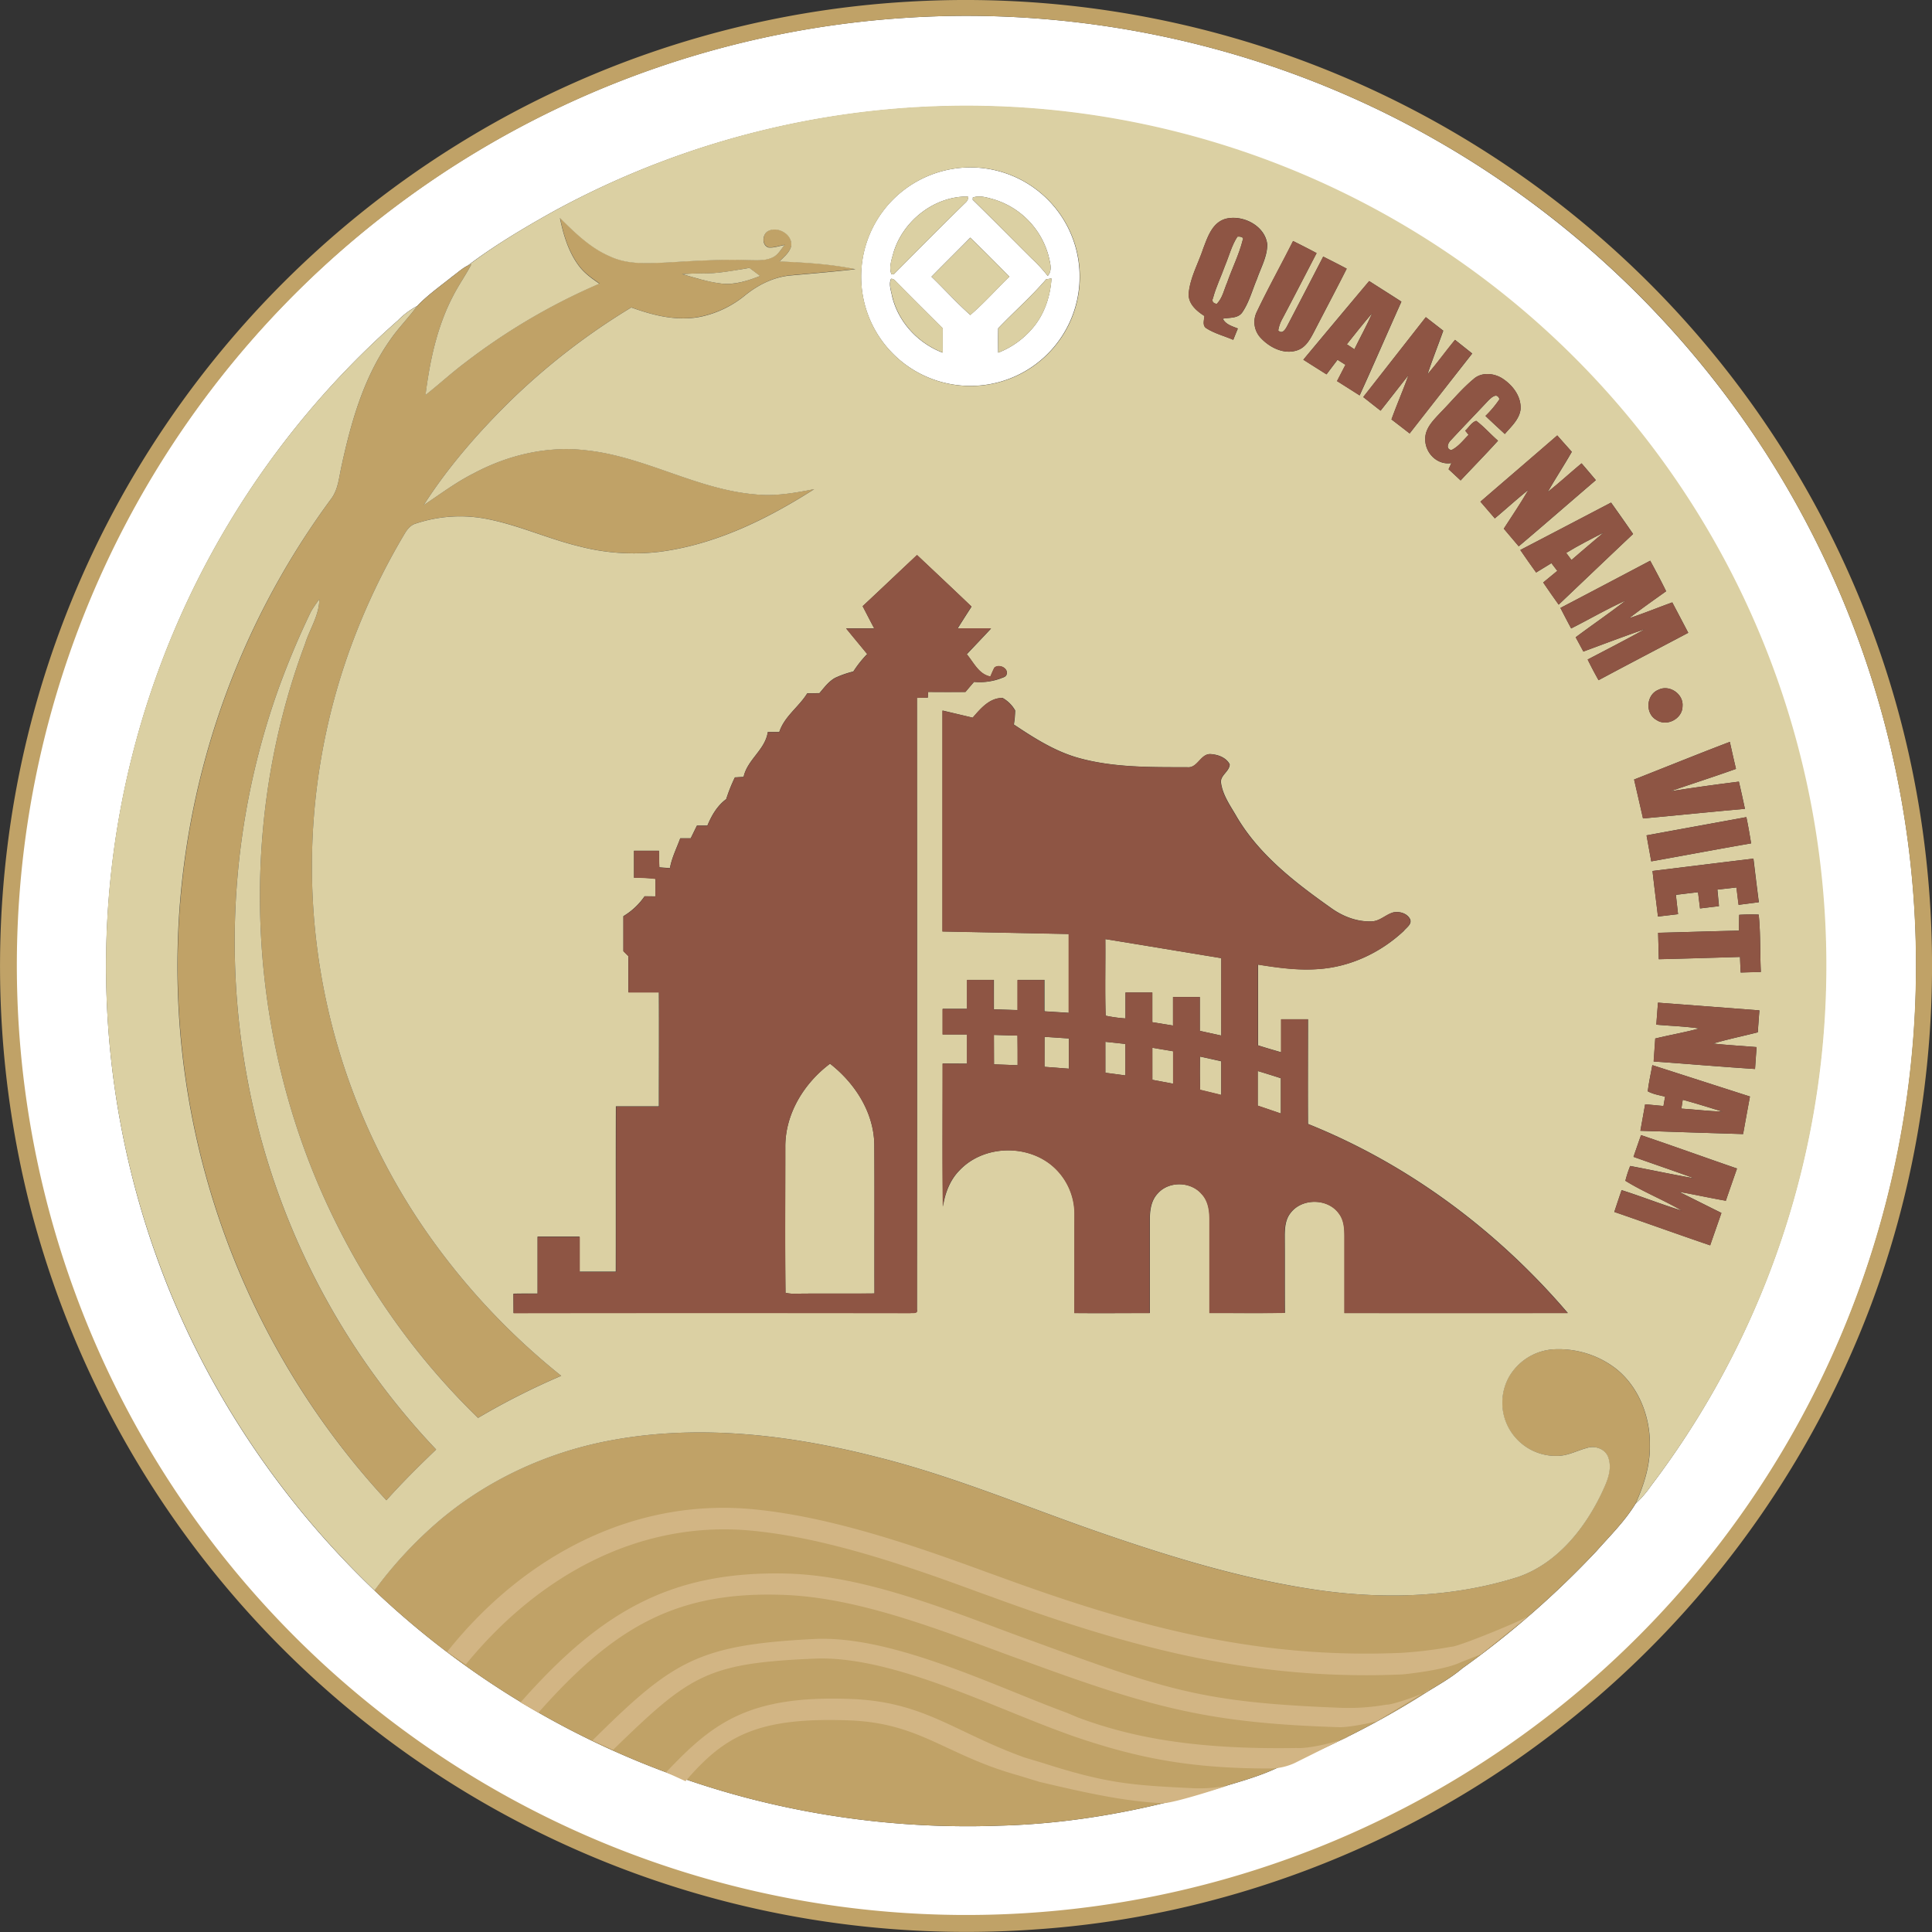 <svg xmlns="http://www.w3.org/2000/svg" viewBox="0 0 899.66 899.68"><rect x="0" y="0" width="899.66" height="899.68" fill="#333333" stroke="none"/><defs><style>.cls-1{fill:#fff;}.cls-2{fill:#c0a267;}.cls-3{fill:#dbd0a3;}.cls-4{fill:#8e5544;}.cls-5{fill:#d2b584;}</style></defs><g id="Layer_2" data-name="Layer 2"><g id="Layer_1-2" data-name="Layer 1"><path class="cls-1" d="M420.2,8.4c85.93-5.93,173.5,13.94,248.29,56.74a444.61,444.61,0,0,1,154,146.12,442.59,442.59,0,0,1-294.7,674.15A442.46,442.46,0,1,1,420.2,8.4ZM257.53,98.55c-13.67,7.64-27.2,15.69-39.72,25.11-2.6,1.31-4.75,3.32-7.07,5-5.6,4.51-11.56,8.66-16.53,13.87a35.76,35.76,0,0,0-8.92,6.69A400.82,400.82,0,0,0,73.84,587.83c21.08,57.82,56,110.29,100.51,152.76a399.11,399.11,0,0,0,173.8,96.71,406,406,0,0,0,117.69,12.83c33.63-.88,66.93-7.11,99.12-16.7,10.11-3.22,20.5-5.75,30.12-10.34a396.41,396.41,0,0,0,67.81-34.2c6.09-3.85,12.49-7.26,18-11.95a423,423,0,0,0,62.47-54.57c6.32-7.15,13.24-13.93,18.24-22.11a50.21,50.21,0,0,0,7.25-8.42A400.48,400.48,0,0,0,257.53,98.55Z"/><path class="cls-1" d="M446.17,78.28A50.87,50.87,0,1,1,419,90,51.07,51.07,0,0,1,446.17,78.28ZM416,117.88c-.83,3.12-2.07,6.53-.94,9.73l1.05.18c11.08-11.14,22.14-22.32,33.36-33.31A3.92,3.92,0,0,0,450.88,92l-.23-.47C435,91.32,420.31,103,416,117.88ZM453,92c0,.25,0,.74-.06,1,9.2,9,18.25,18.18,27.38,27.26a70.18,70.18,0,0,1,7.57,8.22c2.28-2.57,1.08-6.14.43-9.11a37.8,37.8,0,0,0-25.58-26.53C459.65,92,456.22,90.84,453,92Zm-19.27,36.82c6.09,5.89,11.77,12.21,18.09,17.84,6.46-5.5,12.1-11.94,18.2-17.84-6-6.1-12.05-12.18-18.18-18.16C445.85,116.75,439.76,122.75,433.77,128.85Zm-18.8,1c-1.19,2.41,0,5.64.51,8.3,2.9,11.91,12.09,21.75,23.48,26.09.07-3.79.07-7.58,0-11.37-7-7-14.15-14-21.07-21.14C417,130.88,416.26,129.81,415,129.81Zm72.22.24c-6.93,8.08-15,15.15-22.33,22.82q-.09,5.67,0,11.35a39.91,39.91,0,0,0,16.4-11.89c5.26-6.37,7.87-14.51,8.41-22.67Z"/><path class="cls-2" d="M423.45.76A450.32,450.32,0,0,1,872.93,296.65c39,106.88,35.23,228.61-10.53,332.8A451.58,451.58,0,0,1,722,808c-69,52.7-153.56,84.73-240.2,90.49A450.19,450.19,0,0,1,13.25,558.77a454.5,454.5,0,0,1-10-163,447.32,447.32,0,0,1,73.86-197.8A452.3,452.3,0,0,1,233.37,55.39,447.07,447.07,0,0,1,423.45.76ZM420.2,8.4A442.17,442.17,0,1,0,668.49,65.14C593.7,22.34,506.13,2.47,420.2,8.4Z"/><path class="cls-2" d="M260.79,101.43c7,6.91,14.21,14,23.43,17.94,8.27,3.89,17.66,3.14,26.54,2.78,12.68-.77,25.38-1.55,38.08-1.09,3.66,0,7.56.39,11-1.28,2.57-1.13,3.88-3.77,5.63-5.8-2.54.41-5.05,1.45-7.64,1.15-3.13-1.13-2.81-6-.22-7.55,4.56-2.55,11.61,1.48,10.86,6.92-.75,3-3.41,5-5.46,7.17,11.85.49,23.75,1.21,35.39,3.59-10.13,1.2-20.29,2-30.45,2.94-7.62.78-14.72,4.3-20.65,9a48.62,48.62,0,0,1-20.08,10C316,149.8,304.52,147,294,143.13a313.37,313.37,0,0,0-55.8,43c-15.22,14.92-29.38,31.11-40.9,49.07,7.64-5.06,15-10.63,23.19-14.76,15.92-8.54,34.29-12.95,52.35-10.8,27.34,2.84,51.6,18.3,79.05,20.56,9.17.93,18.3-.68,27.27-2.46-22,14-46.21,25.94-72.37,29.22a100.2,100.2,0,0,1-36.66-2.48c-14.67-3.5-28.48-10-43.31-12.83a65.23,65.23,0,0,0-33.09,2.09c-2.42.66-4.06,2.66-5.28,4.74a313.63,313.63,0,0,0-25.09,52.73A298.08,298.08,0,0,0,200,575.65a320.78,320.78,0,0,0,61.32,65,339.56,339.56,0,0,0-38.73,19.6,331.82,331.82,0,0,1-65.9-90.38C115.17,487,109.45,386.86,142,300c2.16-7,6.64-13.38,6.7-20.93a57.4,57.4,0,0,0-3.92,5.77,380.9,380.9,0,0,0-15.89,38.11,350.21,350.21,0,0,0-13.07,182.88A340.53,340.53,0,0,0,203.09,675c-8,7.6-15.8,15.41-23.16,23.63a366.92,366.92,0,0,1-25.69-466.37c3.3-4.43,3.63-10.11,4.82-15.31,4.45-20.4,10.27-41.09,22.43-58.37,3.82-5.66,8.68-10.51,12.72-16,5-5.21,10.93-9.36,16.53-13.87,2.32-1.72,4.47-3.73,7.07-5l1.78-.81c-2.67,5.13-6,9.86-8.64,15-7.43,14.24-10.81,30.18-12.77,46,6.27-5,12.17-10.38,18.57-15.18A290.58,290.58,0,0,1,279.18,132c-3.42-2.38-6.92-4.8-9.45-8.17C264.79,117.33,262.41,109.33,260.79,101.43Zm66,25.9c-3.08,0-6.16.1-9.24.3,6,1.72,12,3.61,18.26,4.41s12.36-1.3,18.11-3.54q-2.5-1.86-5-3.75C341.64,126,334.29,127.45,326.83,127.33Z"/><path class="cls-2" d="M702.82,640.86a25.83,25.83,0,0,1,21-12.55,43.78,43.78,0,0,1,28,8.57c11,8.34,16.52,22.38,16.42,35.94.17,9.56-2.81,18.81-6.7,27.44-5,8.18-11.92,15-18.24,22.11a423,423,0,0,1-62.47,54.57c-5.52,4.69-11.92,8.1-18,11.95a396.41,396.41,0,0,1-67.81,34.2c-9.62,4.59-20,7.12-30.12,10.34-32.19,9.59-65.49,15.82-99.12,16.7A406,406,0,0,1,348.15,837.3a399.11,399.11,0,0,1-173.8-96.71,191.81,191.81,0,0,1,27.83-30.45c23.43-20.68,52.79-34.22,83.51-39.65,41-7.41,83.22-2.14,123.25,8.16,35.23,8.86,68.75,23.05,103,34.92,33.26,11.48,67.1,21.95,102,26.9,31,4.4,63.24,3.38,93.23-6.24,17.59-6.24,30.17-21.69,38.15-38,2.53-5.34,5.54-11.39,3.59-17.39-1.28-4.08-6.14-5.87-10-4.58-4.71,1.23-9.13,3.8-14.12,3.68a24.94,24.94,0,0,1-21.87-12.25A24.62,24.62,0,0,1,702.82,640.86Z"/><path class="cls-3" d="M257.53,98.55A400.38,400.38,0,0,1,768.86,691.84a50.21,50.21,0,0,1-7.25,8.42c3.89-8.63,6.87-17.88,6.7-27.44.1-13.56-5.45-27.6-16.42-35.94a43.78,43.78,0,0,0-28-8.57,25.83,25.83,0,0,0-21,12.55,24.62,24.62,0,0,0,.11,24.83,24.94,24.94,0,0,0,21.87,12.25c5,.12,9.41-2.45,14.12-3.68,3.87-1.29,8.73.5,10,4.58,2,6-1.06,12-3.59,17.39-8,16.31-20.56,31.76-38.15,38-30,9.62-62.2,10.64-93.23,6.24-34.92-5-68.76-15.42-102-26.9-34.25-11.87-67.77-26.06-103-34.92-40-10.3-82.24-15.57-123.25-8.16-30.72,5.43-60.08,19-83.51,39.65a191.81,191.81,0,0,0-27.83,30.45c-44.46-42.47-79.43-94.94-100.51-152.76A400.14,400.14,0,0,1,185.29,149.26a35.76,35.76,0,0,1,8.92-6.69c-4,5.49-8.9,10.34-12.72,16-12.16,17.28-18,38-22.43,58.37-1.19,5.2-1.52,10.88-4.82,15.31a366.54,366.54,0,0,0,25.69,466.37c7.36-8.22,15.17-16,23.16-23.63a340.53,340.53,0,0,1-87.26-169.18A350.21,350.21,0,0,1,128.9,322.93a380.9,380.9,0,0,1,15.89-38.11,57.4,57.4,0,0,1,3.92-5.77c-.06,7.55-4.54,13.92-6.7,20.93-32.56,86.88-26.84,187,14.69,269.91a331.82,331.82,0,0,0,65.9,90.38,339.56,339.56,0,0,1,38.73-19.6,320.78,320.78,0,0,1-61.32-65,298.08,298.08,0,0,1-36.67-274.43,313.63,313.63,0,0,1,25.09-52.73c1.22-2.08,2.86-4.08,5.28-4.74a65.23,65.23,0,0,1,33.09-2.09c14.83,2.87,28.64,9.33,43.31,12.83A100.2,100.2,0,0,0,306.77,257c26.16-3.28,50.38-15.18,72.37-29.22-9,1.78-18.1,3.39-27.27,2.46-27.45-2.26-51.71-17.72-79.05-20.56-18.06-2.15-36.43,2.26-52.35,10.8-8.21,4.13-15.55,9.7-23.19,14.76,11.52-18,25.68-34.15,40.9-49.07a313.37,313.37,0,0,1,55.8-43c10.54,3.85,22,6.67,33.19,4.13a48.62,48.62,0,0,0,20.08-10c5.93-4.73,13-8.25,20.65-9,10.16-.92,20.32-1.74,30.45-2.94-11.64-2.38-23.54-3.1-35.39-3.59,2.05-2.17,4.71-4.14,5.46-7.17.75-5.44-6.3-9.47-10.86-6.92-2.59,1.56-2.91,6.42.22,7.55,2.59.3,5.1-.74,7.64-1.15-1.75,2-3.06,4.67-5.63,5.8-3.39,1.67-7.29,1.28-11,1.28-12.7-.46-25.4.32-38.08,1.09-8.88.36-18.27,1.11-26.54-2.78-9.22-3.91-16.41-11-23.43-17.94,1.62,7.9,4,15.9,8.94,22.41,2.53,3.37,6,5.79,9.45,8.17a290.58,290.58,0,0,0-62.43,36.69c-6.4,4.8-12.3,10.22-18.57,15.18,2-15.83,5.34-31.77,12.77-46,2.61-5.16,6-9.89,8.64-15l-1.78.81C230.33,114.24,243.86,106.19,257.53,98.55ZM446.17,78.28a50.9,50.9,0,1,0,36.95,10.33A50.72,50.72,0,0,0,446.17,78.28Zm114,37.87c-2.32,6.84-6.06,13.38-6.63,20.69-.15,4.73,3.71,8,7.33,10.3-.08,1.93-1.11,4.54,1,5.78,3.82,2.42,8.29,3.54,12.43,5.32q1.05-2.64,2.13-5.26c-2.61-1.08-5.67-1.85-7-4.58,3.09-.58,7.08,0,9.11-3,3.19-4.7,4.6-10.3,6.8-15.48,1.81-5.27,4.8-10.38,4.79-16.09-.93-8.64-11.22-13.91-19.16-12C564.38,103.53,562.28,110.61,560.13,116.15Zm42-3.94c-5.52,11-11.55,21.79-16.87,32.9a10.74,10.74,0,0,0,1.86,12.34c4.18,4.46,10.83,7.77,16.95,5.66,4.1-1.37,6.14-5.45,8-9,5-9.68,10.09-19.27,15-29-3.62-1.93-7.29-3.77-10.94-5.62q-8.24,16-16.61,32c-.82,1.57-2.36,4.46-4.33,2.38a16.77,16.77,0,0,1,2-5.57c5.35-10.11,10.59-20.28,15.86-30.44C609.44,115.91,605.77,114.05,602.09,112.21Zm4.81,55.32q5.36,3.42,10.75,6.79,2.55-3.4,5.13-6.79l3.7,2.34c-1.31,2.53-2.63,5.06-3.92,7.59,3.52,2.2,7,4.43,10.51,6.66,6.63-14.49,12.9-29.14,19.45-43.66-5-3.25-10-6.36-15-9.58Q622.15,149.17,606.9,167.53Zm57-19.85-29.16,37.21c2.68,2.13,5.36,4.26,8.07,6.35,4.38-5.48,8.62-11.06,13-16.52-2.48,6.93-5.44,13.67-7.93,20.59,2.83,2.17,5.65,4.33,8.46,6.53q14.54-18.63,29.15-37.22l-8-6.36c-4.36,5.29-8.34,10.87-12.83,16.06,2.27-6.84,4.94-13.53,7.35-20.32Q668,150.81,663.93,147.68Zm22.41,28.68C680.71,181,676.08,186.73,671,191.9c-3.35,3.62-7.58,7.52-7.31,12.9.05,6.28,5.72,11.94,12.18,10.83l-1.32,2.88c1.88,1.73,3.74,3.48,5.61,5.22,5.79-6.18,11.73-12.22,17.41-18.5-3.48-3-6.47-6.49-10.13-9.24-2.17.62-3.46,3.09-5.13,4.57l1.56,1.94c-2.53,2.53-4.76,5.56-8.07,7.13-2.77-.71-1.45-3.51,0-4.83,5.61-6.06,11.38-12,17-18,1.51-1.52,4.28-4.31,5.46-.9a48.54,48.54,0,0,1-6.52,7.79c2.95,2.86,6,5.62,9,8.42,2.86-3.39,6.59-6.61,7.3-11.22.56-5.84-3.27-11.11-7.87-14.27C696.19,173.78,690.24,173.06,686.34,176.36Zm38.8,26.39c-11.89,10.33-23.88,20.55-35.79,30.86q3.35,3.9,6.7,7.78c5.23-4.39,10.28-9,15.62-13.28-3.55,6.19-7.58,12.08-11.44,18.08,2.32,2.73,4.62,5.48,6.95,8.2,12.06-10.16,23.91-20.56,35.9-30.81q-3.29-3.93-6.64-7.82c-5.29,4.39-10.35,9.07-15.75,13.32,3.6-6.31,7.61-12.37,11.2-18.69C729.65,207.83,727.37,205.31,725.14,202.75Zm-17.21,53.37q3.6,5.29,7.36,10.47l7.11-4.35c.91,1.19,1.82,2.39,2.75,3.59l-6.57,5.41c2.36,3.47,4.75,6.91,7.2,10.32,11.57-11,23.07-22,34.65-32.91q-5.05-7.35-10.26-14.61Q729.07,245.13,707.93,256.12ZM401.7,282.28c1.8,3.44,3.55,6.9,5.39,10.32-4.37,0-8.73,0-13.09,0,3.25,4,6.55,7.95,9.82,11.94a52.61,52.61,0,0,0-6.45,8.13,45.27,45.27,0,0,0-8.56,3c-3,1.7-5.05,4.53-7.23,7.09l-5.7.1c-3.91,6.35-10.63,10.7-13,18l-5.36,0c-1.18,8.27-9.51,12.8-11.26,20.89l-4.05.22a75.06,75.06,0,0,0-4.05,10.13c-4.17,3.09-6.81,7.6-8.75,12.32l-4.87,0c-1,2-1.93,3.95-2.91,5.92-1.63,0-3.25,0-4.87,0-1.67,4.61-3.93,9-4.81,13.9l-4.92-.37c-.11-2.58-.13-5.16-.18-7.73l-11.63,0q0,6.29,0,12.56a76.36,76.36,0,0,1,10,.52c0,2.73,0,5.45-.06,8.18l-5-.06a32,32,0,0,1-9.88,9.27c0,5.43,0,10.86,0,16.29l2.29,2.28c0,5.62,0,11.24,0,16.86h14.22c.09,17.7,0,35.4,0,53.11-6.68,0-13.35,0-20,0-.09,25.67,0,51.33-.05,77-5.63,0-11.26,0-16.9,0,0-5.44,0-10.87,0-16.31H250.33q0,13.25,0,26.49c-3.75,0-7.51,0-11.26.08l.06,9q92.37,0,184.75,0c1-.25,3.63.46,3.1-1.55q.13-142.47,0-285l5.09,0c0-.66.11-2,.15-2.65,5.79,0,11.58.05,17.38,0,1.32-1.57,2.64-3.14,4-4.69A27.91,27.91,0,0,0,465.8,316c1.09-.49,2.69-.67,3-2.1.71-2.94-3.69-4.8-5.73-2.94-.71,1.32-1.26,2.72-1.87,4.1-5.45-1.08-7.75-6.56-11-10.38,3.77-4,7.6-8,11.32-12-5.2-.05-10.4,0-15.59,0q3.21-5.12,6.49-10.18c-8.4-8.07-16.89-16-25.36-24C418.56,266.35,410.19,274.38,401.7,282.28ZM768.44,261.1q-20.88,11.07-41.8,22c1.63,3.19,3.28,6.37,5,9.54,8.5-4.29,16.72-9.14,25.41-13-7.61,5.91-15.59,11.34-23.31,17.11,1.2,2.21,2.4,4.42,3.59,6.65,9.56-3.52,19.08-7.18,28.72-10.45-8.82,4.89-17.79,9.49-26.73,14.17,1.59,3.26,3.29,6.46,5.07,9.62,13.87-7.44,27.85-14.7,41.77-22.07q-3.71-7.1-7.44-14.16c-6.72,2.43-13.33,5.15-20.12,7.39,5.64-4.35,11.46-8.45,17.26-12.58C773.5,270.51,771,265.81,768.44,261.1Zm3.75,60.14c-5.66,2.3-6.18,11.06-.86,14,4.84,3.3,12.18-.57,12.16-6.41C784,323.13,777.31,318.59,772.19,321.24ZM452.94,334.19c-4.67-1.1-9.33-2.22-14-3.33q0,51.43,0,102.87,29.4.6,58.81,1.18c0,12.24,0,24.48,0,36.72l-11.37-.72q0-7.31,0-14.62H473.91c0,4.68,0,9.37,0,14.05L462.83,470c0-4.58,0-9.15,0-13.72l-12.46,0q0,6.74,0,13.49c-3.8,0-7.58,0-11.37,0q0,6,0,11.92c3.79,0,7.57,0,11.37,0q0,6.8,0,13.61L439,495.24c0,22.22-.18,44.44.13,66.65.91-6.26,3.25-12.45,7.79-17,10.82-11.37,30.31-12.24,42.49-2.56a29.42,29.42,0,0,1,11,23.44c-.05,15.22,0,30.44-.05,45.66,11.7.12,23.39,0,35.09,0,0-14.54,0-29.09,0-43.63,0-4.2.61-8.74,3.59-11.93,5.15-6,15.5-5.8,20.6.16,3,3.14,3.66,7.6,3.62,11.76,0,14.54,0,29.09,0,43.64,11.7,0,23.4.09,35.09-.06-.09-11.85,0-23.7-.07-35.55,0-3.76.22-7.85,2.66-10.92,5.3-7.13,17.56-7,22.67.29,2.27,3,2.5,6.94,2.5,10.59,0,11.88,0,23.77,0,35.66q52,0,104,0c-32.68-38.27-74.17-69.29-121-88.07-.1-16.25,0-32.5,0-48.75q-6.26,0-12.49,0c0,5.12,0,10.25,0,15.38-3.61-1.06-7.22-2.08-10.78-3.24q0-18.81,0-37.6c9.34,1.49,18.81,2.82,28.29,2.07,14.74-1,28.84-7.66,39.56-17.71,1.24-1.59,3.86-3.09,3-5.42-1.34-2.81-4.92-3.83-7.79-3.26-3.5.95-6.19,4-9.94,4.19-6.58.33-13.07-2.06-18.44-5.76-16.79-11.85-33.72-24.7-44.42-42.63-2.87-5.07-6.57-10-7.46-15.87-.75-3.65,4-5.45,4-8.86-1.59-3.11-5.32-4.5-8.62-4.75-4.87-.52-6.2,6.59-11.06,6.1-17.05-.05-34.46.26-51-4.41-10.88-3.11-20.5-9.26-29.82-15.48a43.83,43.83,0,0,0,.6-6.56,15.46,15.46,0,0,0-5.83-5.8C460.78,324.9,456.54,330.06,452.94,334.19Zm308,28.81c1.38,6,2.79,12.08,4.16,18.12,15.83-1.42,31.63-3.09,47.46-4.47-.9-4.23-1.82-8.47-2.82-12.67-10.7,1.34-21.38,2.81-32,4.51,10.2-3.53,20.49-6.8,30.65-10.45-1-4.18-1.93-8.38-2.86-12.58C790.57,351.14,775.79,357.17,760.93,363Zm5.8,26q1.08,6,2.19,12.1c15.51-2.75,31-5.71,46.5-8.38-.67-4.09-1.36-8.17-2.21-12.22C797.73,383.35,782.22,386.12,766.73,389Zm2.78,16.61c.76,7.07,1.71,14.13,2.55,21.2q4.66-.57,9.35-1.11c-.34-3-.7-6-1-9,3.43-.42,6.86-.84,10.3-1.24q.47,3.78.94,7.57l8.82-1.07c-.25-2.57-.48-5.14-.74-7.7l8.89-1q.46,4,1,8.09c3.13-.42,6.27-.81,9.41-1.22-.88-6.76-1.7-13.52-2.51-20.29C800.79,401.69,785.16,403.68,769.51,405.58ZM809.88,426c-.06,2.45-.08,4.91-.07,7.36-12.56.27-25.12.7-37.68,1q.15,6.15.32,12.3c12.6-.3,25.2-.68,37.81-1.07.08,2.42.18,4.84.32,7.26,3.12-.1,6.25-.18,9.38-.26-.43-8.88-.09-17.91-1-26.7A88.7,88.7,0,0,0,809.88,426ZM772.06,466.9q-.39,5.12-.76,10.25c6.65.59,13.34.77,20,1.77-6.76,1.85-13.68,3-20.49,4.68-.24,3.56-.5,7.13-.75,10.69,15.74,1.12,31.46,2.47,47.21,3.5.22-3.4.47-6.8.72-10.19-6.76-.58-13.54-.91-20.28-1.67,6.87-2,13.9-3.45,20.84-5.22q.36-5.11.75-10.22Q795.66,468.67,772.06,466.9ZM769.43,496c-.71,4.05-1.66,8.07-2.12,12.17,2.48,1.38,5.34,1.79,8.06,2.51-.26,1.44-.51,2.89-.75,4.34-2.86-.25-5.7-.54-8.54-.79q-1.1,6.16-2.21,12.33c15.94.5,31.88,1.06,47.82,1.53q1.57-8.75,3.19-17.48Q792.16,503.31,769.43,496Zm-5.27,32.59q-1.75,5-3.5,10.09c9.42,3.39,18.91,6.57,28.3,10-10-1.7-19.89-3.86-29.84-5.74a53.13,53.13,0,0,0-2.24,6.88c8.4,5.24,17.76,8.88,26.31,13.92-9.46-2.89-18.65-6.57-28.07-9.55q-1.73,5.07-3.39,10.15c14.89,5.12,29.71,10.48,44.63,15.55,1.73-5,3.5-10,5.24-15.08-6.6-3.27-13.18-6.59-19.78-9.85,7.3,1.28,14.53,2.89,21.84,4.16,1.69-5,3.47-10,5.19-15C793.94,539,779.1,533.63,764.16,528.59Z"/><path class="cls-3" d="M416,117.88c4.36-14.93,19-26.56,34.7-26.38l.23.47a3.92,3.92,0,0,1-1.46,2.51c-11.22,11-22.28,22.17-33.36,33.31l-1.05-.18C413.88,124.41,415.12,121,416,117.88Z"/><path class="cls-3" d="M453,92c3.18-1.19,6.61,0,9.74.83a37.8,37.8,0,0,1,25.58,26.53c.65,3,1.85,6.54-.43,9.11a70.18,70.18,0,0,0-7.57-8.22C471.23,111.2,462.18,102,453,93,453,92.77,453,92.28,453,92Z"/><path class="cls-3" d="M576.21,110.22c1-.19,3.36.1,2.45,1.64-1.7,6.77-4.9,13-7.18,19.63-1.48,3.36-2.18,7.29-4.84,10-1.44-.07-2.57-1.07-1.8-2.61,1.4-5.25,3.82-10.17,5.65-15.28C572.37,119.12,573.54,114.3,576.21,110.22Z"/><path class="cls-3" d="M433.77,128.85c6-6.1,12.08-12.1,18.11-18.16,6.13,6,12.17,12.06,18.18,18.16-6.1,5.9-11.74,12.34-18.2,17.84C445.54,141.06,439.86,134.74,433.77,128.85Z"/><path class="cls-3" d="M326.83,127.33c7.46.12,14.81-1.37,22.15-2.58q2.47,1.89,5,3.75c-5.75,2.24-11.85,4.27-18.11,3.54s-12.24-2.69-18.26-4.41C320.67,127.43,323.75,127.3,326.83,127.33Z"/><path class="cls-3" d="M415,129.81c1.29,0,2.07,1.07,2.94,1.88,6.92,7.15,14,14.11,21.07,21.14,0,3.79,0,7.58,0,11.37-11.39-4.34-20.58-14.18-23.48-26.09C415,135.45,413.78,132.22,415,129.81Z"/><path class="cls-3" d="M487.19,130.05l2.49-.39c-.54,8.16-3.15,16.3-8.41,22.67a39.91,39.91,0,0,1-16.4,11.89q-.11-5.68,0-11.35C472.23,145.2,480.26,138.13,487.19,130.05Z"/><path class="cls-3" d="M627.17,160.31c3.9-4.87,7.73-9.79,11.83-14.5-2.51,5.75-5.59,11.21-8.32,16.85C629.5,161.88,628.33,161.1,627.17,160.31Z"/><path class="cls-3" d="M729.32,257.46C735,254,740.87,251,746.76,248c-5,4.27-10,8.46-15,12.79Z"/><path class="cls-3" d="M514.71,437.3c18,2.92,36,5.93,54,8.87,0,12,0,24,0,36.05l-10-2.18c0-5.26,0-10.52,0-15.78-4.17,0-8.32,0-12.48,0,0,4.44,0,8.87,0,13.31L536.61,476q0-6.92,0-13.82H524.1q0,6,0,12.07a66.33,66.33,0,0,1-9.23-1.28C514.48,461.09,514.83,449.19,514.71,437.3Z"/><path class="cls-3" d="M462.83,481.92l11,.32q.1,6.9.06,13.8c-3.68-.15-7.36-.3-11-.42Q462.83,488.77,462.83,481.92Z"/><path class="cls-3" d="M486.4,482.83q5.67.35,11.35.74c0,4.69,0,9.38,0,14.08-3.8-.28-7.59-.58-11.38-.87C486.39,492.13,486.38,487.48,486.4,482.83Z"/><path class="cls-3" d="M514.72,485.12l9.34,1c0,4.89.05,9.77,0,14.66q-4.67-.65-9.33-1.25C514.71,494.74,514.69,489.93,514.72,485.12Z"/><path class="cls-3" d="M536.61,487.91l9.65,1.62q0,7.55,0,15.11c-3.22-.61-6.43-1.22-9.64-1.81Q536.58,495.36,536.61,487.91Z"/><path class="cls-3" d="M558.8,492q5,1.08,9.88,2.21,0,7.84,0,15.7c-3.28-.82-6.56-1.63-9.84-2.4C558.71,502.3,558.71,497.13,558.8,492Z"/><path class="cls-3" d="M365.69,533.9c0-15.36,8.77-29.54,20.82-38.57,11.54,9,20.35,22.53,20.62,37.53.16,23.15,0,46.31.08,69.46-12.13.14-24.25-.05-36.38.11a19,19,0,0,1-5.05-.41C365.51,579.32,365.71,556.6,365.69,533.9Z"/><path class="cls-3" d="M585.68,498.73q5.4,1.62,10.78,3.38c0,5.47,0,10.95,0,16.43q-5.38-1.87-10.78-3.67C585.66,509.48,585.66,504.11,585.68,498.73Z"/><path class="cls-3" d="M783.59,512.12c6.22,1.68,12.35,3.64,18.52,5.51-6.41-.18-12.77-1-19.16-1.39C783.16,514.87,783.35,513.48,783.59,512.12Z"/><path class="cls-4" d="M560.13,116.15c2.15-5.54,4.25-12.62,10.77-14.32,7.94-1.86,18.23,3.41,19.16,12,0,5.71-3,10.82-4.79,16.09-2.2,5.18-3.61,10.78-6.8,15.48-2,3-6,2.37-9.11,3,1.37,2.73,4.43,3.5,7,4.58q-1.08,2.63-2.13,5.26c-4.14-1.78-8.61-2.9-12.43-5.32-2.12-1.24-1.09-3.85-1-5.78-3.62-2.31-7.48-5.57-7.33-10.3C554.07,129.53,557.81,123,560.13,116.15Zm16.08-5.93c-2.67,4.08-3.84,8.9-5.72,13.36-1.83,5.11-4.25,10-5.65,15.28-.77,1.54.36,2.54,1.8,2.61,2.66-2.69,3.36-6.62,4.84-10,2.28-6.58,5.48-12.86,7.18-19.63C579.57,110.32,577.17,110,576.21,110.22Z"/><path class="cls-4" d="M602.09,112.21c3.68,1.84,7.35,3.7,11,5.65-5.27,10.16-10.51,20.33-15.86,30.44a16.77,16.77,0,0,0-2,5.57c2,2.08,3.51-.81,4.33-2.38q8.34-16,16.61-32c3.65,1.85,7.32,3.69,10.94,5.62-4.9,9.71-10,19.3-15,29-1.89,3.56-3.93,7.64-8,9-6.12,2.11-12.77-1.2-16.95-5.66a10.74,10.74,0,0,1-1.86-12.34C590.54,134,596.57,123.23,602.09,112.21Z"/><path class="cls-4" d="M606.9,167.53q15.29-18.34,30.62-36.65c5,3.22,10,6.33,15,9.58C646,155,639.7,169.63,633.07,184.12c-3.5-2.23-7-4.46-10.51-6.66,1.29-2.53,2.61-5.06,3.92-7.59l-3.7-2.34q-2.58,3.39-5.13,6.79Q612.25,170.95,606.9,167.53Zm20.27-7.22c1.16.79,2.33,1.57,3.51,2.35,2.73-5.64,5.81-11.1,8.32-16.85C634.9,150.52,631.07,155.44,627.17,160.31Z"/><path class="cls-4" d="M663.93,147.68Q668,150.82,672,154c-2.41,6.79-5.08,13.48-7.35,20.32,4.49-5.19,8.47-10.77,12.83-16.06l8,6.36Q671,183.24,656.4,201.84c-2.81-2.2-5.63-4.36-8.46-6.53,2.49-6.92,5.45-13.66,7.93-20.59-4.41,5.46-8.65,11-13,16.52-2.71-2.09-5.39-4.22-8.07-6.35Z"/><path class="cls-4" d="M686.34,176.36c3.9-3.3,9.85-2.58,13.82.23,4.6,3.16,8.43,8.43,7.87,14.27-.71,4.61-4.44,7.83-7.3,11.22-3-2.8-6.06-5.56-9-8.42a48.54,48.54,0,0,0,6.52-7.79c-1.18-3.41-4-.62-5.46.9-5.65,6-11.42,12-17,18-1.45,1.32-2.77,4.12,0,4.83,3.31-1.57,5.54-4.6,8.07-7.13l-1.56-1.94c1.67-1.48,3-3.95,5.13-4.57,3.66,2.75,6.65,6.27,10.13,9.24-5.68,6.28-11.62,12.32-17.41,18.5-1.87-1.74-3.73-3.49-5.61-5.22l1.32-2.88c-6.46,1.11-12.13-4.55-12.18-10.83-.27-5.38,4-9.28,7.31-12.9C676.08,186.73,680.71,181,686.34,176.36Z"/><path class="cls-4" d="M725.14,202.75c2.23,2.56,4.51,5.08,6.75,7.64-3.59,6.32-7.6,12.38-11.2,18.69,5.4-4.25,10.46-8.93,15.75-13.32q3.34,3.88,6.64,7.82c-12,10.25-23.84,20.65-35.9,30.81-2.33-2.72-4.63-5.47-6.95-8.2,3.86-6,7.89-11.89,11.44-18.08-5.34,4.27-10.39,8.89-15.62,13.28q-3.36-3.88-6.7-7.78C701.26,223.3,713.25,213.08,725.14,202.75Z"/><path class="cls-4" d="M707.93,256.12q21.14-11,42.24-22.08,5.19,7.26,10.26,14.61c-11.58,10.94-23.08,22-34.65,32.91-2.45-3.41-4.84-6.85-7.2-10.32l6.57-5.41c-.93-1.2-1.84-2.4-2.75-3.59l-7.11,4.35Q711.53,261.41,707.93,256.12Zm21.39,1.34,2.48,3.28c4.93-4.33,10-8.52,15-12.79C740.87,251,735,254,729.32,257.46Z"/><path class="cls-4" d="M401.7,282.28c8.49-7.9,16.86-15.93,25.3-23.88,8.47,8,17,16,25.36,24q-3.28,5.07-6.49,10.18c5.19,0,10.39,0,15.59,0-3.72,4.06-7.55,8-11.32,12,3.28,3.82,5.58,9.3,11,10.38.61-1.38,1.16-2.78,1.87-4.1,2-1.86,6.44,0,5.73,2.94-.28,1.43-1.88,1.61-3,2.1a27.91,27.91,0,0,1-12.19,1.62c-1.34,1.55-2.66,3.12-4,4.69-5.8.08-11.59.06-17.38,0,0,.67-.12,2-.15,2.65L427,325q0,142.49,0,285c.53,2-2.06,1.3-3.1,1.55q-92.37-.13-184.75,0l-.06-9c3.75-.07,7.51-.09,11.26-.08q0-13.25,0-26.49H270c0,5.44,0,10.87,0,16.31,5.64,0,11.27,0,16.9,0,0-25.67,0-51.33.05-77,6.66,0,13.33,0,20,0,0-17.71.05-35.41,0-53.11H292.64c0-5.62,0-11.24,0-16.86L290.31,443c0-5.43,0-10.86,0-16.29a32,32,0,0,0,9.88-9.27l5,.06c0-2.73.05-5.45.06-8.18a76.36,76.36,0,0,0-10-.52q0-6.28,0-12.56l11.63,0c.05,2.57.07,5.15.18,7.73l4.92.37c.88-4.86,3.14-9.29,4.81-13.9,1.62,0,3.24,0,4.87,0,1-2,1.93-3.95,2.91-5.92l4.87,0c1.94-4.72,4.58-9.23,8.75-12.32a75.06,75.06,0,0,1,4.05-10.13l4.05-.22c1.75-8.09,10.08-12.62,11.26-20.89l5.36,0c2.33-7.32,9.05-11.67,13-18l5.7-.1c2.18-2.56,4.25-5.39,7.23-7.09a45.27,45.27,0,0,1,8.56-3,52.61,52.61,0,0,1,6.45-8.13c-3.27-4-6.57-7.94-9.82-11.94,4.36,0,8.72,0,13.09,0C405.25,289.18,403.5,285.72,401.7,282.28Zm-36,251.62c0,22.7-.18,45.42.09,68.12a19,19,0,0,0,5.05.41c12.13-.16,24.25,0,36.38-.11-.09-23.15.08-46.31-.08-69.46-.27-15-9.08-28.51-20.62-37.53C374.46,504.36,365.67,518.54,365.69,533.9Z"/><path class="cls-4" d="M768.44,261.1c2.52,4.71,5.06,9.41,7.4,14.22-5.8,4.13-11.62,8.23-17.26,12.58,6.79-2.24,13.4-5,20.12-7.39q3.72,7.08,7.44,14.16c-13.92,7.37-27.9,14.63-41.77,22.07-1.78-3.16-3.48-6.36-5.07-9.62,8.94-4.68,17.91-9.28,26.73-14.17-9.64,3.27-19.16,6.93-28.72,10.45-1.19-2.23-2.39-4.44-3.59-6.65,7.72-5.77,15.7-11.2,23.31-17.11-8.69,3.9-16.91,8.75-25.41,13-1.7-3.17-3.35-6.35-5-9.54Q747.55,272.13,768.44,261.1Z"/><path class="cls-4" d="M772.19,321.24c5.12-2.65,11.85,1.89,11.3,7.62,0,5.84-7.32,9.71-12.16,6.41C766,332.3,766.53,323.54,772.19,321.24Z"/><path class="cls-4" d="M452.94,334.19c3.6-4.13,7.84-9.29,13.84-9.14a15.46,15.46,0,0,1,5.83,5.8,43.83,43.83,0,0,1-.6,6.56c9.32,6.22,18.94,12.37,29.82,15.48,16.55,4.67,34,4.36,51,4.41,4.86.49,6.19-6.62,11.06-6.1,3.3.25,7,1.64,8.62,4.75-.06,3.41-4.79,5.21-4,8.86.89,5.89,4.59,10.8,7.46,15.87,10.7,17.93,27.63,30.78,44.42,42.63,5.37,3.7,11.86,6.09,18.44,5.76,3.75-.17,6.44-3.24,9.94-4.19,2.87-.57,6.45.45,7.79,3.26.85,2.33-1.77,3.83-3,5.42C642.8,443.61,628.7,450.29,614,451.27c-9.48.75-19-.58-28.29-2.07q0,18.8,0,37.6c3.56,1.16,7.17,2.18,10.78,3.24,0-5.13,0-10.26,0-15.38q6.24,0,12.49,0c0,16.25-.05,32.5,0,48.75,46.8,18.78,88.29,49.8,121,88.07q-52,.06-104,0c0-11.89,0-23.78,0-35.66,0-3.65-.23-7.57-2.5-10.59-5.11-7.3-17.37-7.42-22.67-.29-2.44,3.07-2.7,7.16-2.66,10.92.08,11.85,0,23.7.07,35.55-11.69.15-23.39,0-35.09.06,0-14.55,0-29.1,0-43.64,0-4.16-.66-8.62-3.62-11.76-5.1-6-15.45-6.17-20.6-.16-3,3.19-3.6,7.73-3.59,11.93,0,14.54,0,29.09,0,43.63-11.7,0-23.39.07-35.09,0,.06-15.22,0-30.44.05-45.66a29.42,29.42,0,0,0-11-23.44c-12.18-9.68-31.67-8.81-42.49,2.56-4.54,4.54-6.88,10.73-7.79,17-.31-22.21-.09-44.43-.13-66.65l11.36.08q0-6.81,0-13.61c-3.8,0-7.58,0-11.37,0q0-6,0-11.92c3.79,0,7.57,0,11.37,0q0-6.75,0-13.49l12.46,0c0,4.57.06,9.14,0,13.72l11.05.34c0-4.68,0-9.37,0-14.05h12.48q0,7.32,0,14.62l11.37.72c0-12.24,0-24.48,0-36.72q-29.4-.62-58.81-1.18,0-51.44,0-102.87C443.61,332,448.27,333.09,452.94,334.19ZM514.71,437.3c.12,11.89-.23,23.79.15,35.67a66.33,66.33,0,0,0,9.23,1.28q0-6,0-12.07h12.5q0,6.92,0,13.82l9.64,1.59c0-4.44,0-8.87,0-13.31,4.16,0,8.31,0,12.48,0,0,5.26,0,10.52,0,15.78l10,2.18c-.05-12,0-24,0-36.05C550.69,443.23,532.71,440.22,514.71,437.3Zm-51.88,44.62q0,6.84,0,13.7c3.68.12,7.36.27,11,.42q0-6.9-.06-13.8Zm23.57.91c0,4.65,0,9.3,0,13.95,3.79.29,7.58.59,11.38.87,0-4.7,0-9.39,0-14.08Q492.06,483.17,486.4,482.83Zm28.32,2.29c0,4.81,0,9.62,0,14.43q4.66.6,9.33,1.25c0-4.89,0-9.77,0-14.66Zm21.89,2.79q0,7.45,0,14.92c3.21.59,6.42,1.2,9.64,1.81q0-7.56,0-15.11Zm22.19,4c-.09,5.17-.09,10.34.06,15.51,3.28.77,6.56,1.58,9.84,2.4q0-7.85,0-15.7Q563.75,493,558.8,492Zm26.88,6.77c0,5.38,0,10.75,0,16.14q5.4,1.8,10.78,3.67c0-5.48,0-11,0-16.43Q591.09,500.34,585.68,498.73Z"/><path class="cls-4" d="M760.93,363c14.86-5.83,29.64-11.86,44.56-17.54.93,4.2,1.87,8.4,2.86,12.58-10.16,3.65-20.45,6.92-30.65,10.45,10.65-1.7,21.33-3.17,32-4.51,1,4.2,1.92,8.44,2.82,12.67-15.83,1.38-31.63,3.05-47.46,4.47C763.72,375.08,762.31,369,760.93,363Z"/><path class="cls-4" d="M766.73,389c15.49-2.85,31-5.62,46.48-8.5.85,4,1.54,8.13,2.21,12.22-15.53,2.67-31,5.63-46.5,8.38Q767.81,395,766.73,389Z"/><path class="cls-4" d="M769.51,405.58c15.65-1.9,31.28-3.89,46.94-5.75.81,6.77,1.63,13.53,2.51,20.29-3.14.41-6.28.8-9.41,1.22q-.49-4.05-1-8.09l-8.89,1c.26,2.56.49,5.13.74,7.7L791.62,423q-.48-3.8-.94-7.57c-3.44.4-6.87.82-10.3,1.24.33,3,.69,6,1,9q-4.68.54-9.35,1.11C771.22,419.71,770.27,412.65,769.51,405.58Z"/><path class="cls-4" d="M809.88,426a88.7,88.7,0,0,1,9.08-.08c.91,8.79.57,17.82,1,26.7-3.13.08-6.26.16-9.38.26-.14-2.42-.24-4.84-.32-7.26-12.61.39-25.21.77-37.81,1.07q-.16-6.15-.32-12.3c12.56-.33,25.12-.76,37.68-1C809.8,430.87,809.82,428.41,809.88,426Z"/><path class="cls-4" d="M772.06,466.9q23.6,1.75,47.19,3.59-.39,5.1-.75,10.22c-6.94,1.77-14,3.2-20.84,5.22,6.74.76,13.52,1.09,20.28,1.67-.25,3.39-.5,6.79-.72,10.19-15.75-1-31.47-2.38-47.21-3.5.25-3.56.51-7.13.75-10.69,6.81-1.65,13.73-2.83,20.49-4.68-6.61-1-13.3-1.18-20-1.77Q771.68,472,772.06,466.9Z"/><path class="cls-4" d="M769.43,496q22.74,7.26,45.45,14.61-1.61,8.75-3.19,17.48c-15.94-.47-31.88-1-47.82-1.53q1.13-6.16,2.21-12.33c2.84.25,5.68.54,8.54.79.24-1.45.49-2.9.75-4.34-2.72-.72-5.58-1.13-8.06-2.51C767.77,504.07,768.72,500.05,769.43,496Zm14.16,16.12c-.24,1.36-.43,2.75-.64,4.12,6.39.43,12.75,1.21,19.16,1.39C795.94,515.76,789.81,513.8,783.59,512.12Z"/><path class="cls-4" d="M764.16,528.59c14.94,5,29.78,10.43,44.69,15.58-1.72,5-3.5,10-5.19,15-7.31-1.27-14.54-2.88-21.84-4.16,6.6,3.26,13.18,6.58,19.78,9.85-1.74,5-3.51,10-5.24,15.08-14.92-5.07-29.74-10.43-44.63-15.55q1.66-5.08,3.39-10.15c9.42,3,18.61,6.66,28.07,9.55-8.55-5-17.91-8.68-26.31-13.92a53.13,53.13,0,0,1,2.24-6.88c10,1.88,19.85,4,29.84,5.74-9.39-3.47-18.88-6.65-28.3-10Q762.4,533.64,764.16,528.59Z"/><path class="cls-5" d="M636,780.08c-61.4,0-114.52-14.62-174-36.41l-5.58-2C423,729.34,385.07,716.15,350.26,712.8c-51.51-5-98.7,19.86-133.36,62.28l-8.69-5.88c35.92-45.09,87.19-71.78,142.8-66.37,36.2,3.53,74.83,16.9,108.86,29.4l5.57,2c63.81,23.37,120.06,38.35,187.2,35.43a195.88,195.88,0,0,0,23.19-2.83c2.69.3,37.2-13.86,36.53-14.79L689.55,770.4l-9.34,3.66c-7.83,3.81-26.92,5.64-27.14,5.65Q644.43,780.09,636,780.08Z"/><path class="cls-5" d="M541.41,839.69c-18.19-.87-36.34-5-57.39-9.94l-9.78-3c-34.07-9.47-45.51-24.37-78.71-25.63-42.88-1.62-58.28,7.3-76.3,28.31l-9.06-4.13c21.73-23,38.44-36,86.11-34.15,34.19,1.3,48,15.45,80.86,27.27l8.77,2.63c29.93,9.62,41.74,10.31,70.26,11.68a71.05,71.05,0,0,0,15.45-1.21S547,839.69,541.41,839.69Z"/><path class="cls-5" d="M592.11,823.52c-38.16.09-63-4.95-93.17-15.34l-5.58-2.06c-33.41-12.27-79-35.23-113.94-33.76-50.33,2.12-58,7.54-93.93,42.47l-9.63-4.34c37.34-37,49-44.53,103.23-47.27,36.32-1.83,83.65,21.86,117.68,34.36l5.18,2.18c24.51,9.14,53.89,15,101.82,14.23,7,.46,24.29-4.28,23.61-5.21L602.85,821A28,28,0,0,1,592.11,823.52Z"/><path class="cls-5" d="M623.93,804.3c-61.14-1.88-87.1-9-146.6-30.78l-5.57-2c-33.42-12.27-71.22-27.4-106.17-28.81-50.08-2-79.22,14.49-114.89,54.83l-8.31-4.78c36.85-41.73,69.47-61.38,124-60,36.36.9,74.84,16.9,108.87,29.4l5.56,2c63.81,23.38,80,28.69,144.48,31.14a102.37,102.37,0,0,0,20.31-1.51c2.7.3,20.43-6,19.76-7l-24.46,14.86S629.54,804.3,623.93,804.3Z"/></g></g></svg>